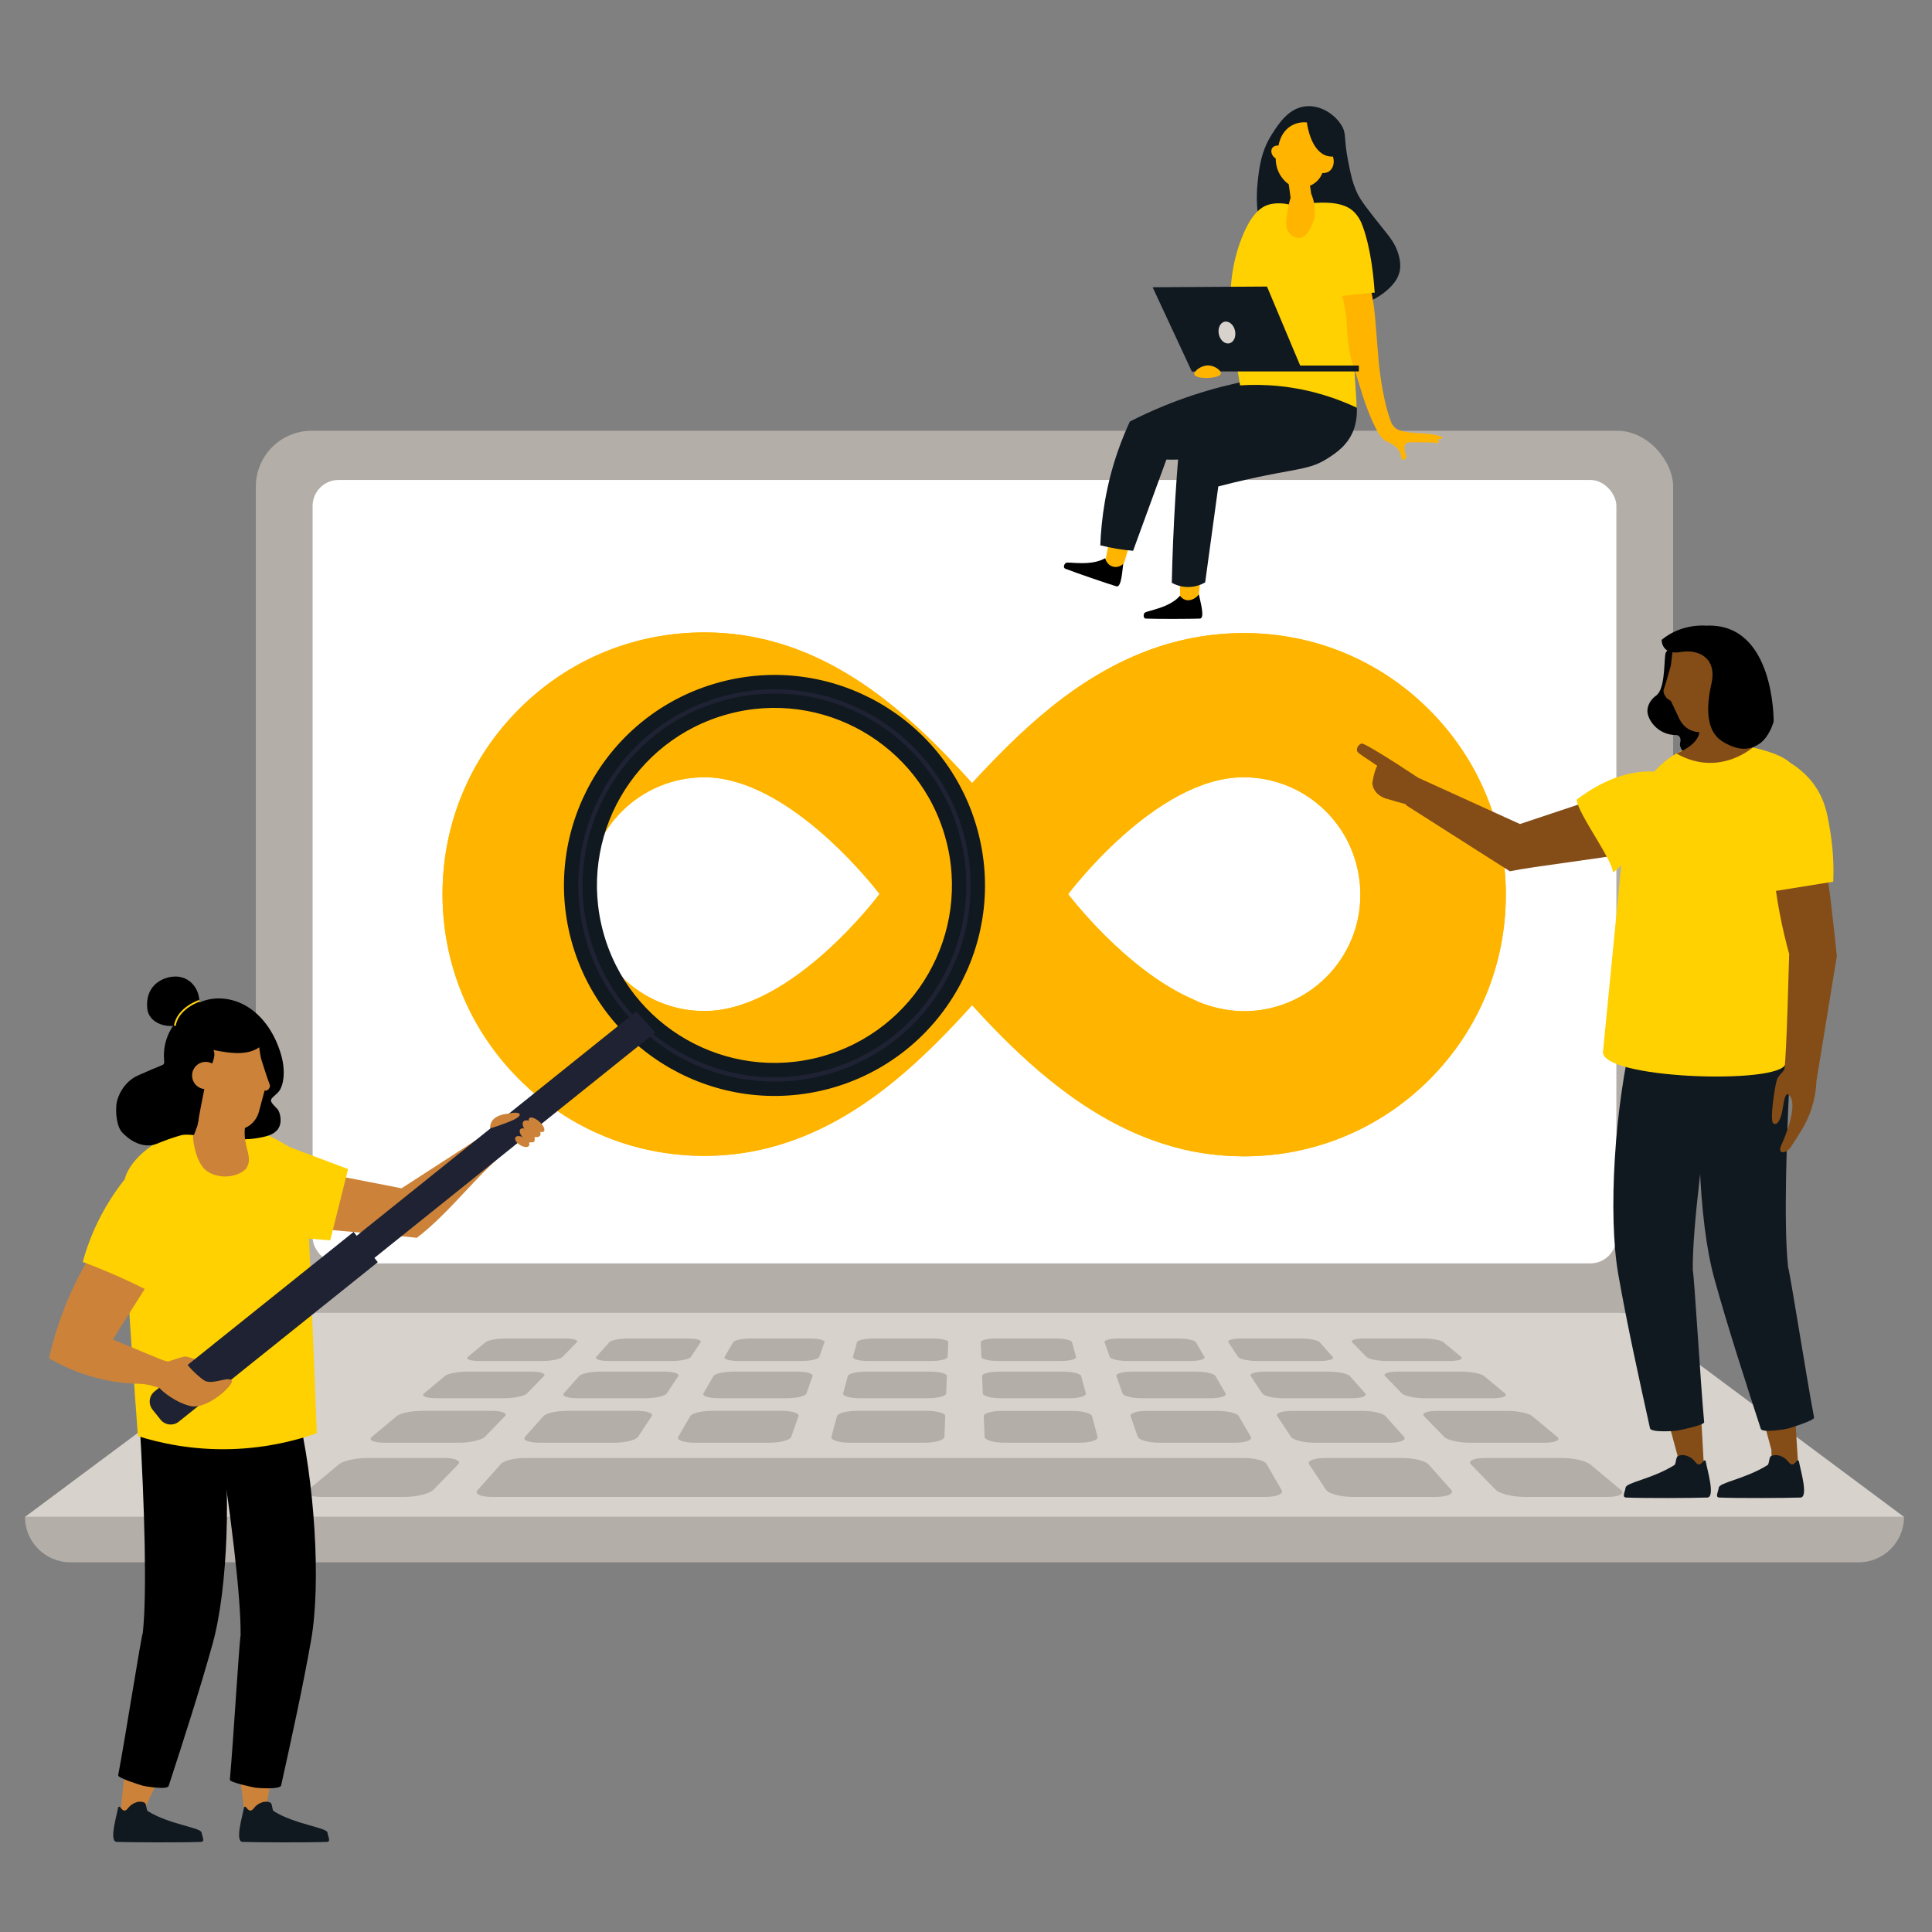 <?xml version="1.0" encoding="UTF-8"?>
<svg id="white" xmlns="http://www.w3.org/2000/svg" xmlns:xlink="http://www.w3.org/1999/xlink" viewBox="0 0 1080 1080">
  <rect x="0" y="0" width="1080" height="1080" fill="#808080" stroke="none"/>
  <defs>
    <style>
      .cls-1 {
        clip-path: url(#clippath);
      }

      .cls-2, .cls-3 {
        fill: #ffb500;
      }

      .cls-4 {
        stroke: #101820;
        stroke-width: 8px;
      }

      .cls-4, .cls-5 {
        stroke-miterlimit: 10;
      }

      .cls-4, .cls-6 {
        fill: #1e2233;
      }

      .cls-5 {
        fill: none;
        stroke: #fed110;
      }

      .cls-7, .cls-8 {
        fill-rule: evenodd;
      }

      .cls-7, .cls-8, .cls-9, .cls-10, .cls-6, .cls-11, .cls-12, .cls-13, .cls-14, .cls-15, .cls-3, .cls-16 {
        stroke-width: 0px;
      }

      .cls-7, .cls-10 {
        fill: #844d18;
      }

      .cls-8, .cls-12 {
        fill: #cc8339;
      }

      .cls-11 {
        fill: #101820;
      }

      .cls-13 {
        fill: #d7d2cb;
      }

      .cls-14 {
        fill: #b4aea9;
      }

      .cls-15 {
        fill: #fff;
      }

      .cls-16 {
        fill: #ffd100;
      }
    </style>
    <clipPath id="clippath">
      <path class="cls-3" d="M798.86,396.71c-27.55-27.55-64.19-42.74-103.22-42.82h0c-37.79,0-73.29,13.33-108.69,41.94-15.45,12.54-29.76,26.93-43.53,41.94-13.86-15.36-28.34-30.11-43.88-42.74-34.52-28.17-69.14-41.5-105.87-41.5h0c-39.12,0-75.85,15.19-103.48,42.82-27.64,27.64-42.82,64.37-42.82,103.48s15.19,75.85,42.82,103.48c27.64,27.64,64.37,42.82,103.48,42.82h0c36.64,0,71.26-13.33,105.87-41.5,15.54-12.63,30.02-27.37,43.88-42.74,13.69,15.1,28.08,29.49,43.53,41.94,20.31,16.42,40.7,28.08,61.54,34.97.62.26,1.32.44,2.03.62.09,0,.18,0,.18.09,14.22,4.59,29.31,6.89,44.68,6.89h.35c38.94-.09,75.58-15.28,103.22-42.82,27.64-27.64,42.82-64.37,42.82-103.48s-15.28-75.76-42.91-103.4ZM393.76,565.18c-36.11,0-65.34-29.23-65.34-65.34s29.23-65.34,65.34-65.34c5.47,0,10.95.79,16.33,2.3,2.12.53,4.24,1.24,6.27,1.94,40.26,14.48,75.32,61.01,75.32,61.01,0,0-48.65,65.43-97.92,65.43ZM695.55,565.26c-7.77,0-15.45-1.5-22.96-4.15-1.85-.71-3.71-1.5-5.47-2.38-37.97-16.42-70.02-58.89-70.02-58.89,0,0,48.74-65.34,98.01-65.34,31.08,0,57.13,21.72,63.66,50.86,1.15,4.77,1.68,9.71,1.68,14.75.09,35.94-29.05,65.07-64.9,65.16Z"/>
    </clipPath>
  </defs>
  <rect class="cls-14" x="143.02" y="240.8" width="792.28" height="492.93" rx="31.21" ry="31.21"/>
  <rect class="cls-15" x="174.75" y="268.3" width="728.81" height="437.93" rx="14.52" ry="14.52"/>
  <polygon class="cls-15" points="884.54 287.34 193.79 287.34 193.79 287.34 193.79 687.19 884.54 687.19 884.54 687.19 884.54 287.34"/>
  <polygon class="cls-13" points="167.36 733.74 13.98 847.96 1064.35 847.96 910.97 733.74 167.36 733.74"/>
  <path class="cls-14" d="M13.98,847.96c0,14.02,11.36,25.38,25.38,25.38h999.61c14.02,0,25.38-11.36,25.38-25.38H13.98Z"/>
  <path class="cls-14" d="M315.68,748.22h-32.93c-4.87,0-9.95.94-11.35,2.1l-9.86,8.2c-1.52,1.26,1.41,2.3,6.56,2.3h34.81c5.15,0,10.34-1.04,11.56-2.3l7.97-8.2c1.13-1.17-1.91-2.1-6.78-2.1Z"/>
  <path class="cls-14" d="M384.24,748.22h-32.93c-4.87,0-9.65.94-10.69,2.1l-7.31,8.2c-1.13,1.26,2.12,2.3,7.27,2.3h34.81c5.15,0,10.02-1.04,10.85-2.3l5.43-8.2c.77-1.17-2.55-2.1-7.44-2.1h0Z"/>
  <path class="cls-14" d="M452.79,748.22h-32.93c-4.87,0-9.37.94-10.04,2.1l-4.76,8.2c-.74,1.26,2.84,2.3,7.99,2.3h34.81c5.15,0,9.69-1.04,10.14-2.3l2.88-8.2c.4-1.17-3.21-2.1-8.08-2.1h0Z"/>
  <path class="cls-14" d="M521.35,748.22h-32.93c-4.87,0-9.08.94-9.38,2.1l-2.22,8.2c-.34,1.26,3.55,2.3,8.7,2.3h34.81c5.15,0,9.37-1.04,9.42-2.3l.34-8.2c.05-1.17-3.86-2.1-8.74-2.1Z"/>
  <path class="cls-14" d="M599.29,750.31c-.31-1.17-4.52-2.1-9.38-2.1h-32.93c-4.87,0-8.78.94-8.74,2.1l.34,8.2c.05,1.26,4.28,2.3,9.42,2.3h34.81c5.15,0,9.05-1.04,8.7-2.3l-2.22-8.2h0Z"/>
  <path class="cls-14" d="M668.5,750.31c-.67-1.17-5.16-2.1-10.04-2.1h-32.93c-4.87,0-8.5.94-8.08,2.1l2.88,8.2c.44,1.26,4.99,2.3,10.14,2.3h34.81c5.15,0,8.73-1.04,7.99-2.3l-4.76-8.2h0Z"/>
  <path class="cls-14" d="M737.72,750.31c-1.04-1.17-5.82-2.1-10.69-2.1h-32.93c-4.87,0-8.2.94-7.44,2.1l5.43,8.2c.83,1.26,5.7,2.3,10.85,2.3h34.81c5.15,0,8.4-1.04,7.27-2.3l-7.31-8.2Z"/>
  <path class="cls-14" d="M816.77,758.51l-9.86-8.2c-1.4-1.17-6.47-2.1-11.35-2.1h-32.93c-4.87,0-7.92.94-6.78,2.1l7.97,8.2c1.24,1.26,6.41,2.3,11.56,2.3h34.81c5.15,0,8.08-1.04,6.56-2.3Z"/>
  <path class="cls-14" d="M296.93,766.74h-35.7c-5.28,0-10.88,1.1-12.53,2.47l-11.63,9.69c-1.8,1.51,1.26,2.73,6.88,2.73h37.91c5.61,0,11.35-1.22,12.81-2.73l9.41-9.69c1.33-1.37-1.88-2.47-7.17-2.47h0Z"/>
  <path class="cls-14" d="M371.24,766.74h-35.7c-5.28,0-10.54,1.1-11.76,2.47l-8.63,9.69c-1.33,1.51,2.11,2.73,7.73,2.73h37.91c5.61,0,10.97-1.22,11.97-2.73l6.41-9.69c.9-1.37-2.65-2.47-7.93-2.47Z"/>
  <path class="cls-14" d="M445.55,766.74h-35.7c-5.28,0-10.2,1.1-11,2.47l-5.62,9.69c-.87,1.51,2.96,2.73,8.58,2.73h37.91c5.61,0,10.59-1.22,11.12-2.73l3.4-9.69c.48-1.37-3.42-2.47-8.7-2.47h0Z"/>
  <path class="cls-14" d="M519.86,766.74h-35.7c-5.28,0-9.86,1.1-10.23,2.47l-2.61,9.69c-.4,1.51,3.8,2.73,9.42,2.73h37.91c5.61,0,10.2-1.22,10.27-2.73l.39-9.69c.05-1.37-4.18-2.47-9.47-2.47h0Z"/>
  <path class="cls-14" d="M604.4,769.22c-.36-1.37-4.95-2.47-10.23-2.47h-35.7c-5.28,0-9.52,1.1-9.47,2.47l.39,9.69c.07,1.51,4.65,2.73,10.27,2.73h37.91c5.61,0,9.83-1.22,9.42-2.73l-2.61-9.69h0Z"/>
  <path class="cls-14" d="M679.47,769.22c-.79-1.37-5.71-2.47-11-2.47h-35.7c-5.28,0-9.17,1.1-8.7,2.47l3.4,9.69c.52,1.51,5.5,2.73,11.12,2.73h37.91c5.61,0,9.44-1.22,8.58-2.73l-5.62-9.69h0Z"/>
  <path class="cls-14" d="M754.55,769.22c-1.22-1.37-6.48-2.47-11.76-2.47h-35.7c-5.28,0-8.83,1.1-7.93,2.47l6.41,9.69c.99,1.51,6.35,2.73,11.97,2.73h37.91c5.61,0,9.06-1.22,7.73-2.73l-8.63-9.69h0Z"/>
  <path class="cls-14" d="M841.26,778.9l-11.63-9.69c-1.64-1.37-7.25-2.47-12.53-2.47h-35.7c-5.28,0-8.5,1.1-7.17,2.47l9.41,9.69c1.45,1.51,7.21,2.73,12.81,2.73h37.91c5.61,0,8.69-1.22,6.88-2.73Z"/>
  <path class="cls-14" d="M274.73,788.67h-38.96c-5.77,0-12.01,1.3-13.98,2.94l-13.94,11.6c-2.16,1.8,1.05,3.28,7.21,3.28h41.63c6.16,0,12.58-1.48,14.35-3.28l11.28-11.6c1.59-1.64-1.82-2.94-7.57-2.94Z"/>
  <path class="cls-14" d="M355.85,788.67h-38.96c-5.77,0-11.6,1.3-13.07,2.94l-10.34,11.6c-1.61,1.8,2.07,3.28,8.23,3.28h41.63c6.16,0,12.13-1.48,13.32-3.28l7.68-11.6c1.08-1.64-2.73-2.94-8.48-2.94Z"/>
  <path class="cls-14" d="M436.97,788.67h-38.96c-5.77,0-11.2,1.3-12.14,2.94l-6.74,11.6c-1.05,1.8,3.09,3.28,9.25,3.28h41.63c6.16,0,11.67-1.48,12.3-3.28l4.07-11.6c.58-1.64-3.64-2.94-9.4-2.94h-.01Z"/>
  <path class="cls-14" d="M518.08,788.67h-38.96c-5.77,0-10.8,1.3-11.23,2.94l-3.13,11.6c-.48,1.8,4.1,3.28,10.26,3.28h41.63c6.16,0,11.21-1.48,11.28-3.28l.47-11.6c.07-1.64-4.56-2.94-10.31-2.94Z"/>
  <path class="cls-14" d="M610.43,791.62c-.44-1.64-5.47-2.94-11.23-2.94h-38.96c-5.77,0-10.38,1.3-10.31,2.94l.47,11.6c.07,1.8,5.12,3.28,11.28,3.28h41.63c6.16,0,10.76-1.48,10.26-3.28l-3.13-11.6Z"/>
  <path class="cls-14" d="M692.48,791.62c-.95-1.64-6.39-2.94-12.14-2.94h-38.96c-5.77,0-9.98,1.3-9.4,2.94l4.07,11.6c.63,1.8,6.14,3.28,12.3,3.28h41.63c6.16,0,10.3-1.48,9.25-3.28l-6.74-11.6h-.01Z"/>
  <path class="cls-14" d="M774.5,791.62c-1.45-1.64-7.3-2.94-13.07-2.94h-38.96c-5.77,0-9.57,1.3-8.48,2.94l7.68,11.6c1.2,1.8,7.17,3.28,13.32,3.28h41.63c6.16,0,9.83-1.48,8.23-3.28l-10.34-11.6h0Z"/>
  <path class="cls-14" d="M870.47,803.22l-13.94-11.6c-1.96-1.64-8.21-2.94-13.98-2.94h-38.96c-5.77,0-9.17,1.3-7.57,2.94l11.28,11.6c1.75,1.8,8.19,3.28,14.35,3.28h41.63c6.16,0,9.37-1.48,7.21-3.28Z"/>
  <path class="cls-14" d="M248.07,815.02h-42.89c-6.35,0-13.4,1.59-15.78,3.58l-17.01,14.16c-2.66,2.22.69,4.03,7.52,4.03h46.14c6.83,0,14.13-1.82,16.28-4.03l13.77-14.16c1.94-1.99-1.67-3.58-8.01-3.58h-.01Z"/>
  <path class="cls-14" d="M707.96,818.32c-1.06-1.83-6.67-3.29-12.53-3.29h-401.84c-5.86,0-11.93,1.47-13.55,3.29l-13.14,14.75c-1.83,2.04,1.79,3.72,8.09,3.72h432.26c6.31,0,10.45-1.68,9.25-3.72l-8.55-14.75h.01Z"/>
  <path class="cls-14" d="M798.53,818.6c-1.76-1.99-8.32-3.58-14.67-3.58h-42.89c-6.35,0-10.43,1.59-9.13,3.58l9.37,14.16c1.47,2.22,8.2,4.03,15.03,4.03h46.14c6.83,0,10.74-1.82,8.77-4.03l-12.61-14.16h-.01Z"/>
  <path class="cls-14" d="M905.96,832.76l-17.01-14.16c-2.38-1.99-9.44-3.58-15.78-3.58h-42.89c-6.35,0-9.95,1.59-8.01,3.58l13.77,14.16c2.15,2.22,9.45,4.03,16.28,4.03h46.14c6.83,0,10.18-1.82,7.52-4.03h-.01Z"/>
  <g>
    <path class="cls-2" d="M798.86,396.71c-27.55-27.55-64.19-42.74-103.22-42.82h0c-37.79,0-73.29,13.33-108.69,41.94-15.45,12.54-29.76,26.93-43.53,41.94-13.86-15.36-28.34-30.11-43.88-42.74-34.52-28.17-69.14-41.5-105.87-41.5h0c-39.12,0-75.85,15.19-103.48,42.82-27.64,27.64-42.82,64.37-42.82,103.48s15.19,75.85,42.82,103.48c27.64,27.64,64.37,42.82,103.48,42.82h0c36.64,0,71.26-13.33,105.87-41.5,15.54-12.63,30.02-27.37,43.88-42.74,13.69,15.1,28.08,29.49,43.53,41.94,20.31,16.42,40.7,28.08,61.54,34.97.62.26,1.32.44,2.03.62.09,0,.18,0,.18.09,14.22,4.59,29.31,6.89,44.68,6.89h.35c38.94-.09,75.58-15.28,103.22-42.82,27.64-27.64,42.82-64.37,42.82-103.48s-15.28-75.76-42.91-103.4ZM393.76,565.18c-36.11,0-65.34-29.23-65.34-65.34s29.23-65.34,65.34-65.34c5.47,0,10.95.79,16.33,2.3,2.12.53,4.24,1.24,6.27,1.94,40.26,14.48,75.32,61.01,75.32,61.01,0,0-48.65,65.43-97.92,65.43ZM695.55,565.26c-7.77,0-15.45-1.5-22.96-4.15-1.85-.71-3.71-1.5-5.47-2.38-37.97-16.42-70.02-58.89-70.02-58.89,0,0,48.74-65.34,98.01-65.34,31.08,0,57.13,21.72,63.66,50.86,1.15,4.77,1.68,9.71,1.68,14.75.09,35.94-29.05,65.07-64.9,65.16Z"/>
    <g class="cls-1">
      <rect class="cls-3" x="230.58" y="273.8" width="651.89" height="435.21"/>
    </g>
  </g>
  <path class="cls-7" d="M887.33,448.44c-.08-.09-.18-.18-.25-.28l-37.41,12.48-56.14-25.54c-2.58,4.95-5.14,9.92-7.7,14.9,19.39,12.35,38.8,24.7,58.19,37.05,13.52-2.83,50.69-7.04,64.21-9.87,3.47-5.02-16.72-8.64-13.25-13.68-1.68-6.61-4.52-11.46-7.63-15.03h0Z"/>
  <polygon class="cls-10" points="938.25 723.02 914.04 726 938.6 816.83 937.2 823.7 952.61 821.8 947.04 721.94 938.25 723.02"/>
  <polygon class="cls-10" points="989.88 716.69 965.66 719.66 990.23 810.48 990.44 821.61 1005.37 821.96 998.68 715.6 989.88 716.69"/>
  <path class="cls-11" d="M993.62,813.48c-1.26-.19-2.53-.05-3.66.54-1.14.61-.83,4.33-1.94,5.01-12.69,7.85-26.76,9.61-27.21,12.56-.43,2.78-2.22,5.45.43,5.55,10.68.43,37.15.28,45.19,0,4.71-.16,0-15.46-.82-20.25-.09-.55-.81-.73-1.16-.3-.69.86-1.88,2.51-3.17,1.95-1.08-.47-1.61-1.53-2.39-2.33-1.3-1.34-3.28-2.45-5.28-2.74h.01Z"/>
  <path class="cls-11" d="M941.53,813.48c-1.26-.19-2.53-.05-3.66.54-1.14.61-.83,4.33-1.94,5.01-12.69,7.85-26.76,9.61-27.21,12.56-.43,2.78-2.22,5.45.43,5.55,10.68.43,37.15.28,45.19,0,4.71-.16,0-15.46-.82-20.25-.09-.55-.81-.73-1.16-.3-.69.86-1.88,2.51-3.17,1.95-1.08-.47-1.61-1.53-2.39-2.33-1.3-1.34-3.28-2.45-5.28-2.74h.01Z"/>
  <path class="cls-11" d="M999.44,707.92h.07c-2.39-22.17-1.16-72.62,2.12-127.18-16.69-2.62-31.19-2.38-48.16-1.86-6.24,42.59-4.21,103.23,4.89,136.01,7.61,27.37,17.25,57.15,25.94,83.84.79,2.42,13.81.24,15.57-.27,1.72-.5,14.51-4.49,14.21-6.04-4.15-21.58-13.42-81.19-14.64-84.51Z"/>
  <path class="cls-11" d="M946.21,709.49h.07c-.24-22.29,5.85-72.37,14.39-126.37-16.36-4.22-30.82-5.38-47.76-6.49-10.33,41.8-14.16,102.34-8.26,135.85,4.93,27.98,11.66,58.55,17.72,85.95.55,2.49,13.71,1.57,15.52,1.24,1.76-.32,14.88-3.07,14.74-4.63-2.04-21.87-5.53-82.11-6.41-85.54h0Z"/>
  <path class="cls-16" d="M896.14,587.4l11.58-118.32s8.08-53.3,51.23-53.47c18.73-.08,38.86,6.23,42.38,11.62,6.09,9.29,5.31,33.33,4.48,44.57-1.2,16.16,2.33,76.7-7.72,122.9-2.57,11.85-105.19,8.47-101.97-7.3h.03Z"/>
  <path class="cls-10" d="M998.27,430.22c-.67-.67-1.2-1.41-1.64-2.18-2.35,1.4-4.28,3.44-5.39,6.13l-.65,1.55c-1.01,13.63-1.24,29.87.47,48.04,1.8,19.16,5.31,35.83,9.1,49.53-1.3,48.67-2.35,66.63-3.19,68.06-.03.04-.11.16-.09.34.05,2.5,18.34,3.72,18.34,3.72,3.86-23.65,7.72-47.31,11.59-70.96-4.75-46.21-8.97-72.82-12.44-88.1-5.54-5.2-10.73-10.74-16.09-16.12h-.01Z"/>
  <path id="Hand" class="cls-10" d="M998.09,595.75c-.42,3.86-3.86,4.36-4.95,8.38s-3.94,22.02-1.91,23.76c1.18,1.01,3.05.51,4.48-4.34,1.44-4.85,1.65-15.7,5.14-10.46,2.58,3.9.62,14.55-5.24,27.41-2.23,4.91,3.17,4.84,6.1-.22.52-.91,2.06-3.13,5.22-8.24,4.88-7.89,7.76-16.86,8.4-26.11l-.35-6.86s-16.87-3.44-16.89-3.33h0Z"/>
  <path class="cls-9" d="M930.88,365.99c-.69,6-.32,19.41-5.06,22.82-4.69,3.37-4.89,7.68-4.91,8.44-.13,5.01,5.86,13.66,15.88,13.63.79,0,1.6.23,2.11,1.01.44.69.75,1.72.35,3.21-.22.79-.16,1.68.12,2.45,1.01,2.64,4.03,7.03,12.05-.99,9.51-9.53,8.32-25.81,7.97-29.09-.04-.39-.03-.77.03-1.14.7-4.33,4.05-31.89-26.65-22.98-.99.28-1.75,1.33-1.9,2.65h0Z"/>
  <path class="cls-10" d="M972.92,365.91s9.69,42.57-18.8,42.98c0,0-11.09,3.23-15.89-8.19l-4.14-8.79-2.26-1.56s-2.61-2.8-1.75-5.01,3.97-13.49,3.97-13.49l1.2-10.25s28.61-21.36,37.69,4.3h-.01Z"/>
  <path class="cls-10" d="M969.2,403.22s-3.11,8.66,11.62,13.82c0,0-19.29,18.08-43.74,4.15,0,0,15.03-5.39,12.69-14.71-2.34-9.32,17.29-15.17,19.43-3.27Z"/>
  <path class="cls-9" d="M991.48,403.45s.78-55.57-37.85-53.7c0,0-13.44-1.48-24.77,7.93,0,0-.24,8.66,10.57,6.82s20.48,3.85,17.26,17.79c-3.21,13.94-2.69,26.61,6.02,32.08,8.71,5.46,15.29,5.23,20.91,1.33,5.62-3.9,7.84-12.25,7.84-12.25h.01Z"/>
  <path class="cls-16" d="M994.76,423.21c7.45,3.42,17.42,9.91,23.15,21.82,2.9,6.05,3.86,11.68,5.11,19.13,1.99,11.85,2.07,21.86,1.76,28.72-14.72,2.37-29.44,4.72-44.15,7.09-15.04-23.65-16.09-50.63-4.58-65.34,2.31-2.96,7.82-8.85,18.7-11.4h.01Z"/>
  <path class="cls-10" d="M767.17,438.03c-.09-.96,1.35-7.87,2.72-9.93-4.9-3.5-10.79-6.94-11.21-8.06-.69-1.84.91-4.07,2.54-4.42,1.62-.35,23.27,13.62,24.06,14.24,4.05,2.58,8.84,5.97,13.82,8.64l-5.67,12.31s-.1,0-.16-.01c-3.35-.15-5.86-.81-7.72-1.32-2.82-.78-6.48-1.79-10.8-3.09-.05-.01-.09,0-.13,0-6.28-2.3-7.28-6.52-7.44-8.35Z"/>
  <path class="cls-16" d="M937.7,434.05c-4.01-1.51-9.29-2.81-15.76-2.8-18.85.04-34.72,11.24-40.63,15.82,1.3,8.6,19.15,32.01,20.45,40.62,17.5-12.94,18.45-40.69,35.94-53.64Z"/>
  <path class="cls-11" d="M703.04,101.86c.83-8.08,1.91-17.38,8.12-27.08,3.66-5.71,9.36-14.6,19.09-15.39,8.15-.66,16.01,4.61,19.67,10.69,2.97,4.95,1.1,6.98,3.71,20.1,1.44,7.26,2.43,12.26,5.19,18.02,2.03,4.24,6.14,9.38,14.36,19.7,3.85,4.84,6.83,8.36,8.55,14.2,1.57,5.34.93,8.66.61,9.92-.52,2.11-1.68,4.95-5.04,8.4-7.35,7.58-17.88,10.62-22.45,11.76-11.74,2.92-26.45,6.57-35.44-1.22-3.08-2.68-4.41-5.77-6.87-13.9-7.56-25.01-11.33-37.51-9.51-55.22v.03Z"/>
  <path class="cls-9" d="M659.67,332.98c-5.89,6.88-18.16,8.32-19.74,9.53-.75.58-1.1,3.21.66,3.29,7.11.28,24.77.19,30.14,0,3.13-.11,0-10.31-.54-13.5-.07-.38-.54-.48-.77-.19-.46.58-6.35,4.69-9.75.87h-.01Z"/>
  <path class="cls-9" d="M617.78,312.03c-7.81,4.58-19.89,1.94-21.77,2.57-.9.31-2.1,2.68-.46,3.32,6.64,2.59,23.35,8.26,28.49,9.84,3,.93,3.37-9.75,3.9-12.95.05-.38-.35-.63-.66-.43-.62.39-7.53,2.35-9.51-2.35Z"/>
  <path class="cls-3" d="M659.41,317.53c.08,5.15.17,10.3.26,15.45.46.7,1.32,1.73,2.7,2.26,2.49.93,5.66-.22,7.81-2.93.59-5.94,1.18-11.89,1.77-17.83-4.18,1.02-8.36,2.03-12.54,3.05h0Z"/>
  <path class="cls-3" d="M618.03,312.81c1.02-5.4,2.06-10.8,3.08-16.2l12.21,1.47c-1.65,5.54-3.32,11.08-4.97,16.62-1.56,1.87-4.05,2.68-6.29,2.03-2.93-.83-3.94-3.66-4.02-3.91h0Z"/>
  <path class="cls-11" d="M712.71,210.34c-18.33,2.49-39.78,7.38-62.59,16.77-6.57,2.7-12.75,5.58-18.51,8.52-2.29,4.93-4.49,10.26-6.51,15.99-6.98,19.86-9.45,38.22-10.03,53.2,2.85.73,5.96,1.4,9.3,1.95,3.2.52,6.23.89,9.04,1.12,6.21-16.99,12.41-33.99,18.62-51,7.41.3,18.85-.26,31.54-5.14,23.84-9.18,36.13-27.49,40.23-34.3-3.7-2.37-7.39-4.75-11.08-7.11h-.01Z"/>
  <path class="cls-11" d="M715.35,222.13c-13.47,6.18-27.6,13.49-42.1,22.14-4.97,2.97-9.77,5.97-14.41,8.98-.69,8.24-1.29,16.63-1.82,25.14-.99,16.23-1.64,32.04-1.98,47.39,1.48.82,4.87,2.45,9.45,2.37,4.49-.08,7.76-1.75,9.21-2.59,2.45-17.88,4.88-35.75,7.33-53.63,11.31-2.97,20.49-4.93,26.46-6.14,19.37-3.9,25.75-3.89,34.5-9.45,4.36-2.77,11.74-7.46,14.88-16.54,3.09-8.91,2.29-22.55-6.61-28.58-9.4-6.39-25.95-2.98-34.92,10.94v-.03Z"/>
  <path class="cls-16" d="M720.46,114.29c-2.46-.63-7.53-1.09-11.43.15-3.8,1.21-9.42,4.6-14.94,18.69-3.83,9.83-5.28,18.73-5.85,24.98-.01.16-.27,3-.35,6.08-.47,16.55,3.85,42.74,5.3,51.24,6.56-.43,14.09-.42,22.33.44,18.07,1.9,32.67,7.21,42.96,12.05-.48-7.44-.97-14.88-1.44-22.32l-1.26-19.7c-.5-8.54-3.44-13.23-3.94-21.77,7,.59,9.59-1.22,16.59-.63-.47-7.49-1.91-23.95-6.68-37.07-.9-2.49-2.3-5.58-5.28-8.38-6.2-5.79-18.27-4.8-21.86-4.58"/>
  <path class="cls-3" d="M748.82,160.34c3.03,9.59,3.85,16.32,4.02,20.81.03.87.31,7.52,1.47,14.79,1.06,6.71,1.83,6.48,6.75,23,0,0,4.4,14.74,9.57,23.27,1.41,2.33,2.66,3.4,3.54,4.02,1.73,1.21,2.38.89,4.3,2.2.99.67,2.93,1.99,4.02,4.3,1.04,2.19.66,3.9,1.63,4.21.63.2,1.55-.28,1.91-.95.61-1.12-.66-2.07-.86-4.69-.08-1.01-.17-2.2.48-3.07s1.8-1.01,4.88-.99c6.78.03,10.16.04,11.25.22.71.11,2.14.36,2.46-.22.24-.43-.23-1.14-.63-1.64,1.25-.17,2.74-.46,2.77-.9,0-.22-.3-.71-3.39-1.41-5.65-1.28-9.05-.85-14.75-1.53-5.54-.66-7.45-1.67-8.78-3.03-1.21-1.24-1.73-2.55-1.98-3.21-5.11-13.4-6.84-33.99-6.84-33.99-.52-6.18-.5-6.56-1.14-14.22-.85-9.94-.95-11.97-1.37-15.14-.48-3.63-1.34-8.94-2.98-15.37-5.45,1.18-10.88,2.37-16.32,3.55h0Z"/>
  <rect class="cls-11" x="666.22" y="204.35" width="93.4" height="3.28"/>
  <path class="cls-11" d="M727.57,206.18c-6.44-15.33-12.88-30.67-19.32-46-21.31.13-42.61.27-63.92.4,7.3,15.68,14.59,31.37,21.89,47.04,20.45-.48,40.9-.97,61.35-1.44h0Z"/>
  <path class="cls-13" d="M681.34,186.84c.71,3.35,3.31,5.62,5.81,5.1,2.5-.52,3.95-3.67,3.24-7.02-.71-3.35-3.31-5.62-5.81-5.1-2.5.52-3.95,3.67-3.24,7.02h0Z"/>
  <path class="cls-3" d="M667.6,209.22c-.24-1.79,3.91-5.11,8.03-4.93,3.5.15,7.05,2.82,6.86,4.49-.22,1.98-5.66,2.38-6.53,2.45-2.85.22-8.08-.11-8.34-2.02h-.01Z"/>
  <path class="cls-3" d="M720.43,103.05c.34,2.49.69,4.99,1.02,7.48-.51,1.64-1.17,4.06-1.65,7.05-.93,5.78-1.52,9.47.63,12.36,1.18,1.59,3.43,3.25,5.86,3.09,4.32-.28,6.7-6.16,7.41-7.91,2.89-7.11.4-14.13-.71-16.78-.23-1.51-.46-3.01-.69-4.52,1.01-.42,2.73-1.28,4.34-2.98,1.44-1.53,2.19-3.12,2.55-4.1.79.05,2.42.01,3.86-1.01,2.23-1.59,3.13-4.89,2.08-8.2-1.29.05-2.41-.11-3.36-.39-9.13-2.68-11.09-17.65-11.21-18.69-1.52-.15-4.79-.26-8.17,1.53-6.37,3.37-7.54,10.49-7.66,11.36-.12,0-2.47-.15-3.54,1.4-1.06,1.56-.47,4.36,1.94,5.86-.01,1.57.17,4.17,1.4,7.05,1.72,4.06,4.54,6.4,5.92,7.41h-.01Z"/>
  <polygon class="cls-16" points="748.82 165.55 768.4 163.48 765.76 153.87 748.82 160.19 748.82 165.55"/>
  <path class="cls-12" d="M84.21,997.15c.95.29,2.07.22,3.22.04-2.85,5.91-5.64,11.84-8.31,17.81-5.16-.45-7.05-1.16-11.56-3.27.73-6.73,1.31-13.79,2.06-20.95,4.35,3.05,9.54,5.25,14.58,6.37Z"/>
  <path class="cls-12" d="M149.29,991.96c1.01.12,2.08-.14,3.17-.52-1.33,6.28-2.6,12.57-3.75,18.87-5.16.46-6.88,5.89-11.82,4.61-.94-6.71-2.4-19.51-3.43-26.65,5.01,2.22,10.63,3.47,15.84,3.69Z"/>
  <path class="cls-9" d="M79.93,912.34h-.06c2.26-21.01,1.1-68.79-2.02-120.49,15.81-2.48,29.55-2.26,45.63-1.76,5.91,40.36,3.99,97.8-4.64,128.86-7.21,25.94-16.34,54.15-24.57,79.43-.75,2.3-13.08.22-14.75-.25-1.63-.47-13.75-4.26-13.47-5.71,3.93-20.45,12.71-76.93,13.87-80.07Z"/>
  <path class="cls-9" d="M134.56,913.84h-.06c.23-21.12-5.54-68.57-13.63-119.72,15.5-4,29.2-5.1,45.25-6.16,9.78,39.6,13.41,96.96,7.82,128.7-4.67,26.51-11.04,55.48-16.79,81.43-.52,2.36-13,1.48-14.7,1.17-1.66-.31-14.1-2.91-13.96-4.39,1.94-20.73,5.23-77.79,6.08-81.04Z"/>
  <g>
    <path class="cls-11" d="M77.4,1007.23c1.19-.18,2.4-.05,3.46.51,1.08.57.79,4.1,1.84,4.75,12.03,7.44,29.55,9.11,29.98,11.89.41,2.64,2.1,5.16-.4,5.26-10.11.4-39.39.26-47.02,0-4.46-.15-.01-14.65.77-19.18.09-.53.76-.69,1.09-.28.65.81,1.78,2.38,3.01,1.85,1.02-.44,1.52-1.45,2.26-2.21,1.24-1.27,3.11-2.31,5.01-2.59Z"/>
    <path class="cls-11" d="M147.76,1007.23c1.19-.18,2.4-.05,3.46.51,1.08.57.79,4.1,1.84,4.75,12.03,7.44,29.55,9.11,29.98,11.89.41,2.64,2.1,5.16-.4,5.26-10.11.4-39.39.26-47.02,0-4.46-.15-.01-14.65.77-19.18.09-.53.76-.69,1.09-.28.65.81,1.78,2.38,3.01,1.85,1.02-.44,1.52-1.45,2.26-2.21,1.24-1.27,3.11-2.31,5.01-2.59Z"/>
  </g>
  <path class="cls-16" d="M77.1,802.81c11.82,3.72,29.96,7.92,52.28,7.25,20.19-.61,36.59-4.98,47.72-8.89-2.04-51.11-4.08-102.21-6.12-153.32,0,0-14.79-12.77-34.62-18.11-5.87-1.58-12.64-.27-19.63.08-5.18.25-10.1,1.14-14.68,2.49-17.96,5.3-30.55,17.76-32.46,27.54-2.4,12.27,7.51,142.96,7.51,142.96Z"/>
  <path class="cls-4" d="M323.3,524.95c-16.55-60.55,19.12-123.06,79.67-139.61,60.55-16.55,123.06,19.12,139.61,79.67,16.55,60.55-19.12,123.05-79.66,139.61-60.54,16.48-123-19.16-139.62-79.67ZM532.49,467.76c-15.02-54.99-71.77-87.4-126.75-72.38-54.99,15.02-87.4,71.77-72.38,126.75,15.01,54.98,71.75,87.39,126.73,72.39,54.97-15.05,87.37-71.77,72.41-126.76Z"/>
  <path class="cls-8" d="M188.41,657.24c9.23,1.73,26.83,5.28,36.06,7.02l49.96-32.31c3.23,5.05,9.24,3.35,12.45,8.43-19.58,15.05-34.28,36.53-53.86,51.58-14.72-1.74-39.54-3.36-54.26-5.11,2.65-9.22,7.01-20.38,9.65-29.61Z"/>
  <path class="cls-12" d="M289.38,631.84c.27,4.98-3.05,9.21-7.42,9.45s-7.66-5.76-7.93-10.74c-.32-5.81,5.93-7.77,10.3-8,4.37-.24,4.78,4.32,5.05,9.3Z"/>
  <path class="cls-12" d="M89.72,776.43c.71,1.04,8.7,7.92,17.53,9.72,9.69,1.01,23.34-12.17,22.26-14.25-1.48-2.84-9.78,2.06-14.64.16-2.41-.94-8.09-5.64-7.29-7.34.82-1.69,4.15.64,7.44,1.15,2.17.34,2.89-1.95,2.89-1.95l-5.17-2.69s-7.72-3.21-9.61-2.9c-1.88.29-9.18,2.8-9.18,2.8l-11.83-3.08-5.98,14.99s12.35,1.61,13.58,3.41Z"/>
  <path class="cls-12" d="M76.61,664.09c10.72,9.34,8.55,30.21,11.22,45.57l-21.69,34.16c-1.01,1.67-2.01,3.34-3.02,5.01,9.35,3.87,18.7,7.74,28.05,11.61-3.08,4.37-6.15,8.75-9.23,13.12-7.11.14-16.9-.39-28.09-3.31-11.36-2.96-20.26-7.35-26.43-10.99.95-4.32,2.08-8.73,3.44-13.2,11.18-36.85,28.39-57.56,45.75-81.97Z"/>
  <path class="cls-16" d="M77.76,650.07c-6.48,6.73-14.52,16.51-21.41,29.67-4.97,9.51-8.09,18.37-10.09,25.69,8.29,3.08,17.07,6.71,26.21,11,6.54,3.07,12.69,6.21,18.45,9.35.86-11.28.81-26.57-2.88-44.11-2.66-12.63-6.53-23.25-10.28-31.61Z"/>
  <path class="cls-16" d="M194.57,653.51c-6.23-2.34-12.45-4.68-18.68-7.02-6.07-2.28-12.14-4.57-18.22-6.85,3.8,17.5,7.59,34.99,11.39,52.49,5.19.41,10.37.82,15.56,1.22,3.32-13.28,6.64-26.56,9.95-39.83Z"/>
  <polygon class="cls-6" points="355.7 565.36 366.3 577.19 192.33 716.79 181.73 704.96 355.7 565.36"/>
  <path class="cls-6" d="M197.67,688.66l-111.29,89.17c-3.1,2.5-3.6,7.04-1.12,10.15l4.51,5.64c2.5,3.1,7.04,3.6,10.15,1.12l111.28-89.18-13.54-16.9Z"/>
  <path class="cls-12" d="M290.52,622.89c.37,1.17-2.41,2.83-6.02,4.23-18.28,7.06-6.99,1.16-7.36-.01s2.33-3.06,6.02-4.23c3.69-1.16,6.99-1.16,7.36.01Z"/>
  <ellipse class="cls-12" cx="291.93" cy="638.08" rx="2.31" ry="4.47" transform="translate(-404.24 550.25) rotate(-58.22)"/>
  <ellipse class="cls-12" cx="294.73" cy="634.71" rx="2.55" ry="5.18" transform="translate(-374.59 430.41) rotate(-48.12)"/>
  <ellipse class="cls-12" cx="297.16" cy="630.98" rx="3.13" ry="6.12" transform="translate(-371 430.98) rotate(-48.12)"/>
  <ellipse class="cls-12" cx="299.94" cy="628.8" rx="2.36" ry="5.5" transform="translate(-368.46 432.32) rotate(-48.12)"/>
  <ellipse class="cls-12" cx="296.58" cy="635.02" rx="7.26" ry="2.31" transform="translate(-374.2 431.89) rotate(-48.12)"/>
  <path class="cls-12" d="M129.51,771.9c-1.48-2.84-9.78,2.06-14.64.16-2.04-.8-9.5-7.67-10.71-10.19l-19.58,12.63c2.47.56,4.65,1.23,5.13,1.94.71,1.04,8.7,7.92,17.53,9.72,9.69,1.01,23.34-12.17,22.26-14.25Z"/>
  <path class="cls-9" d="M103.98,566.75c-8.13,4.61-13.26,15.47-12.23,25.89.07.74.15,1.56-.25,2.14-.27.39-.7.57-1.11.74-4.38,1.74-8.64,3.66-13.03,5.56-8.56,3.7-11.78,12.42-12.22,15.8-.63,4.91.04,12.95,3.25,16.27,7.69,7.96,15.15,7.93,19.32,6.2,4.35-1.8,8.89-3.44,13.32-4.68,4.41-1.23,11.48.78,15.96,1.12,10.81.83,19.47,2.17,30.12-.2,3.51-.78,7.43-2.12,9.05-5.81,1.16-2.65.78-6.33-.46-8.9-.83-1.71-4.39-3.98-4.2-5.83.07-.67.52-1.21.99-1.67,1.27-1.26,3.15-2.51,4.17-4.44,2.69-5.1,2.2-12.5.92-17.63-2.77-11.04-8.81-21.12-17.24-27.2-8.43-6.08-19.28-7.85-28.59-3.84l-7.77,6.47Z"/>
  <path class="cls-9" d="M123.04,635.67c7.83,0,14.74.11,22.39-1.6,4.05-.9,7.98-2.25,8.85-6.52.37-1.8.56-4.46-.42-6.46-.15-.28-.85-.98-1.31-1.45-1.53-1.54-3.42-3.46-3.16-5.95.17-1.63,1.13-2.74,1.84-3.44.59-.58,1.22-1.11,1.86-1.64.72-.6,3.27-2.92,3.74-7.32,1.28-12.01-6.16-15.53-10.2-18.59-8.87-6.75-26.31,52.98-23.59,52.98Z"/>
  <path id="Head" class="cls-12" d="M105.07,588.9c1.91-17.19,38.21-21.01,39.33-7.42.79,7.42,1.64,10.65,1.64,10.65,0,0,3.67,11.63,4.65,13.92.98,2.29-1.63,3.59-1.63,3.59h-1.16s-3.42,12.76-3.42,12.76c-1.69,4.48-4.6,6.89-7.59,8.16-1.12,10.9,5.08,16.32.6,22.86-6.95,6.53-19.45,4.98-24.02-.84-5.06-6.44-5.62-17.16-5.62-17.16,1.72-3.1,2.68-6.76,3.23-9.98-4.09-9.79-7.91-19.34-6-36.53Z"/>
  <path class="cls-9" d="M107.66,568.03c4.13-1.03,4.19-6.31,3.67-9.94-1.11-7.74-7.09-12.68-14.28-12.17-7.68.55-15.92,6.1-14.73,17.8,1.04,10.3,16.08,12.51,23.02,6.59.25-.21.49-.43.72-.66"/>
  <path class="cls-5" d="M111.48,559.45s-12.14,3.96-13.76,13.96"/>
  <path class="cls-9" d="M100.41,575.8c12.12-21.3,24.96-7.53,41.26-4.59,5.02,1.54,9.35,7.14,5.66,12.11-6.96,7.59-18.86,5.43-28,3.64,1.92,3.89-2.04,9.76-3.24,13.83-1.93,6.54-5.91,29.76-6.03,29.54-4.22-8-12.63-24.09-13.63-33.04,1.86-7.14-.22-14.85,3.99-21.47Z"/>
  <circle class="cls-12" cx="114.99" cy="601.21" r="7.61"/>
</svg>